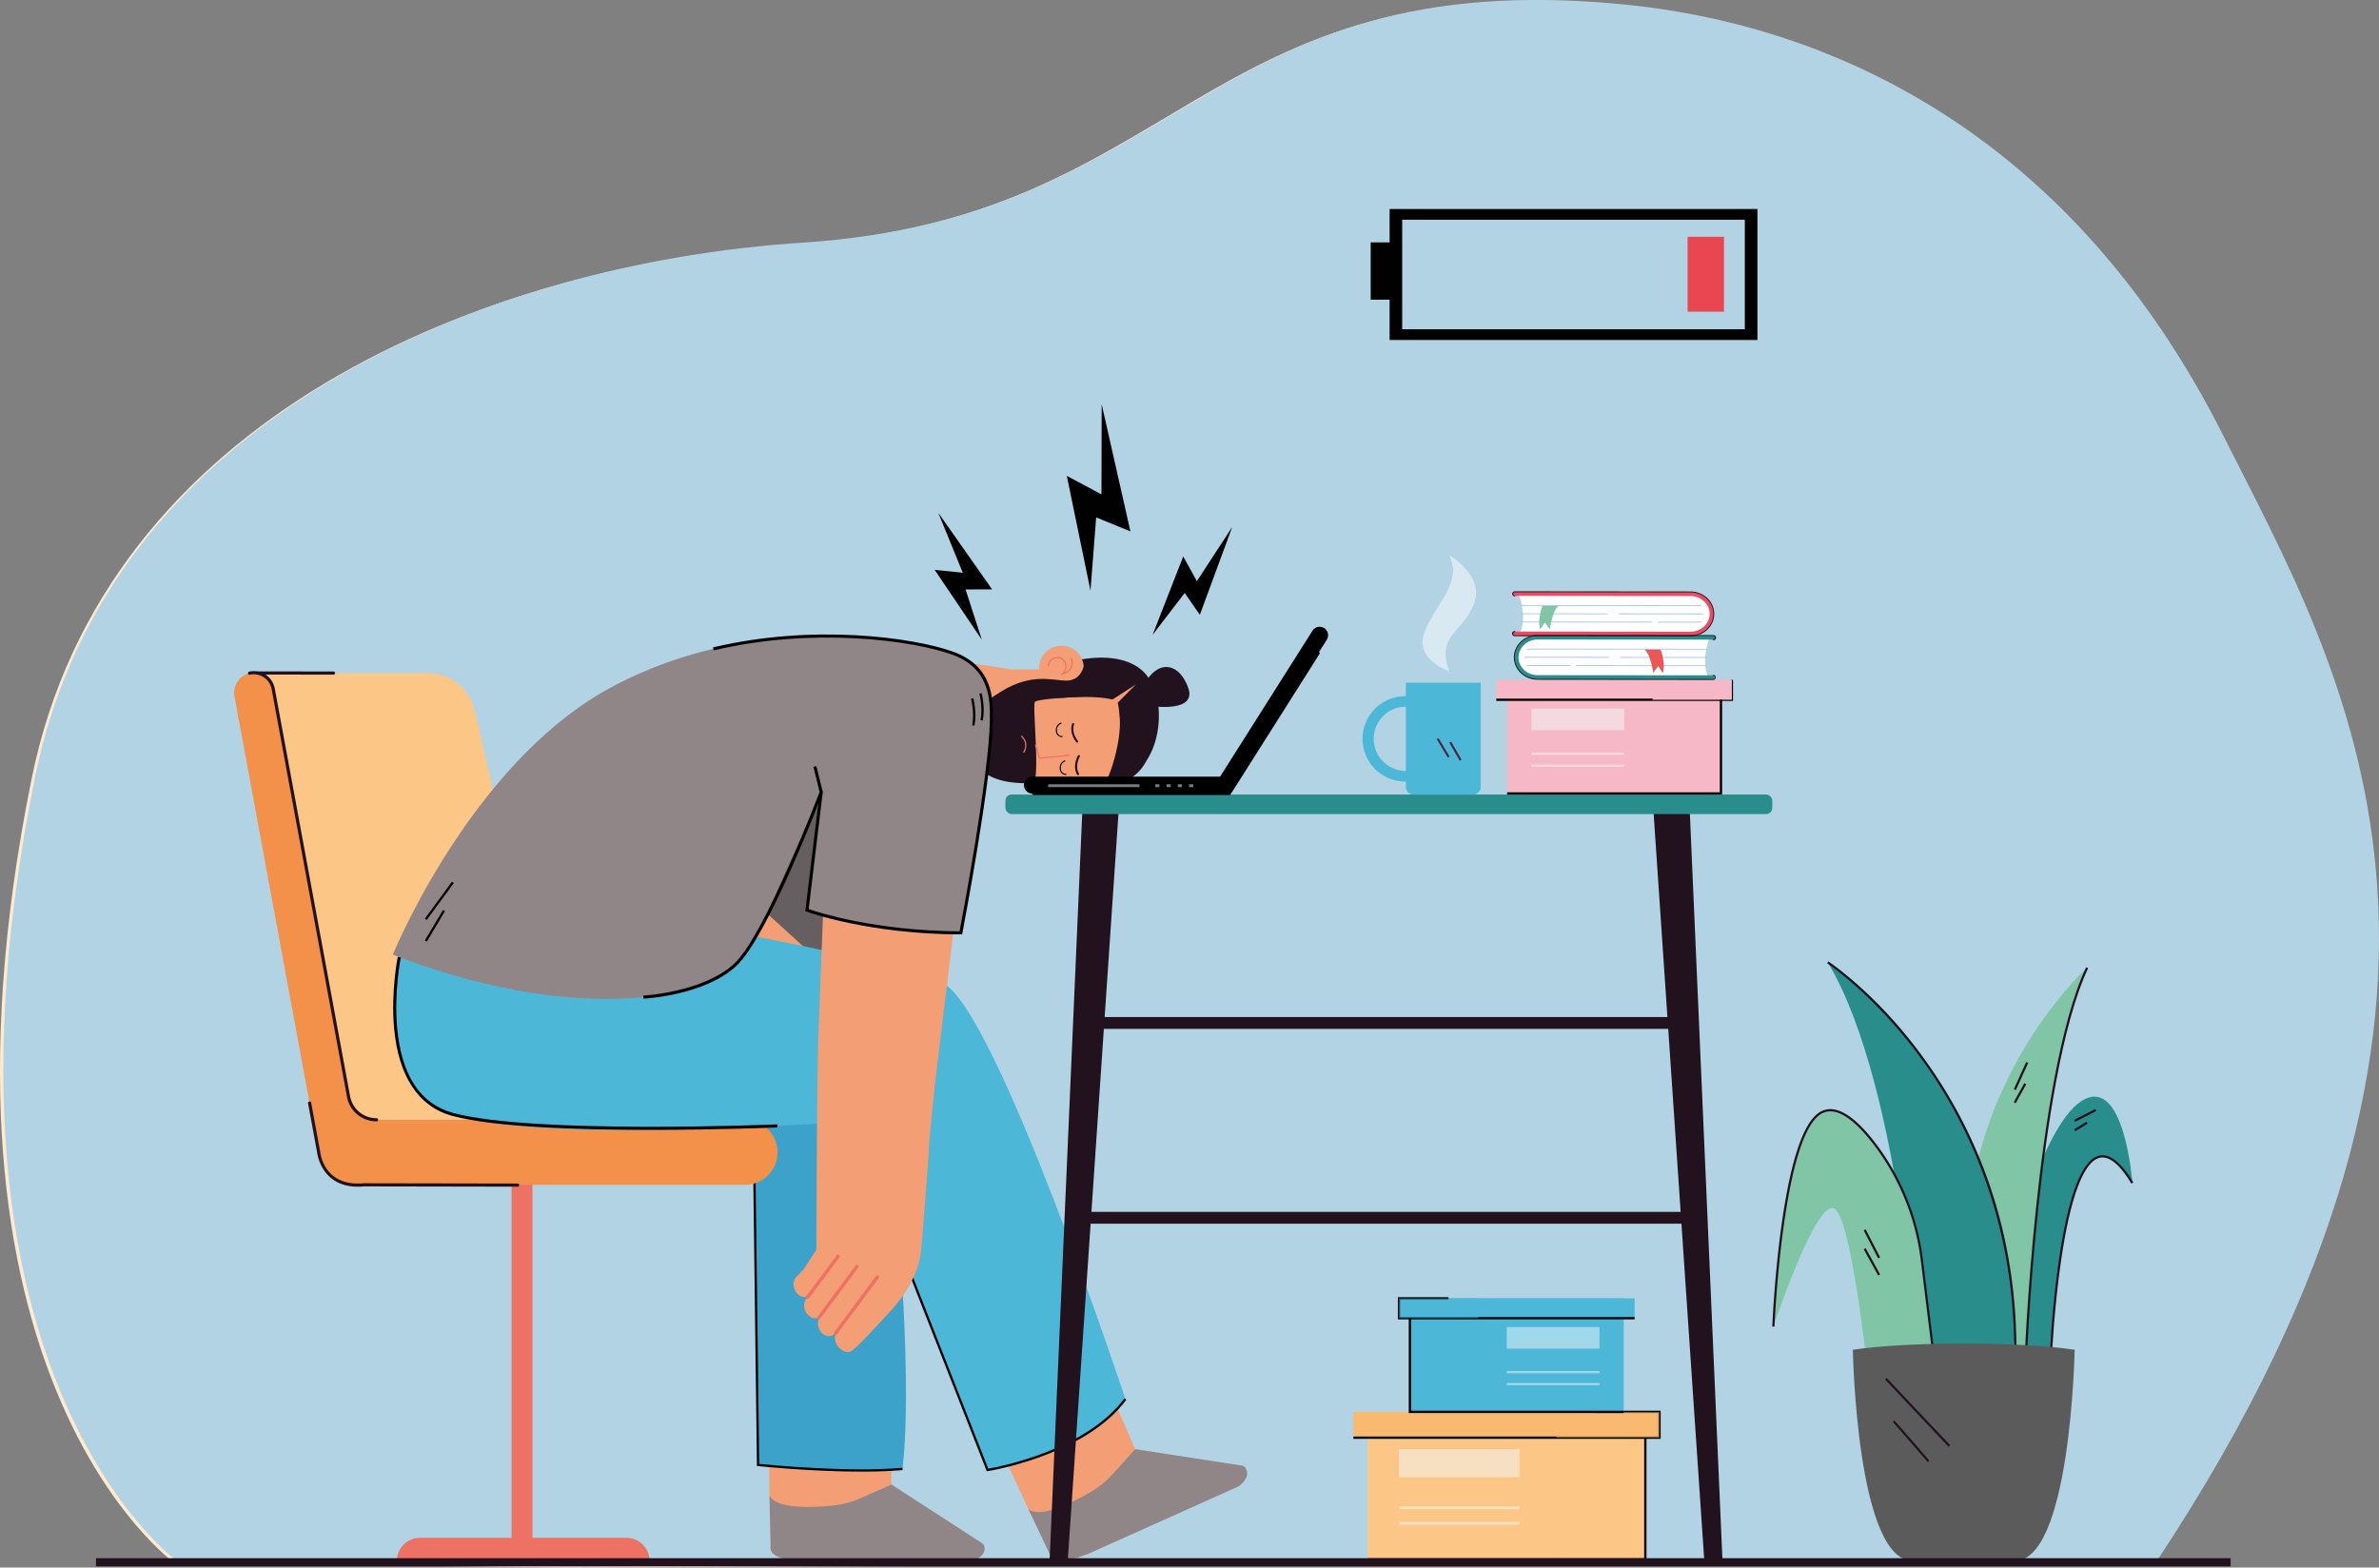 <?xml version="1.0" encoding="UTF-8"?> <svg xmlns="http://www.w3.org/2000/svg" viewBox="0 0 2469.66 1627.56"><rect x="0" y="0" width="2469.66" height="1627.56" fill="#808080" stroke="none"/><defs><style> .cls-1 { isolation: isolate; } .cls-2 { fill: #fdead0; } .cls-3 { fill: #b2d3e3; } .cls-4 { fill: #f49e75; } .cls-5 { fill: #665f62; } .cls-6 { fill: #3ca2ca; } .cls-7 { fill: #918687; } .cls-8 { fill: #010101; } .cls-9 { fill: #ee7263; } .cls-10 { fill: #fbc686; } .cls-11 { fill: #f3914a; } .cls-12 { fill: #21121d; } .cls-13 { fill: #4db7d8; } .cls-14 { fill: #298d8c; } .cls-15 { fill: #80c5a6; } .cls-16 { fill: #5c5b5b; } .cls-17, .cls-19, .cls-23 { mix-blend-mode: multiply; } .cls-17 { opacity: 0.3; } .cls-18 { fill: #f9b970; } .cls-19, .cls-20 { opacity: 0.5; } .cls-21 { fill: #f4fafb; } .cls-22 { fill: #f6b8c6; } .cls-24 { fill: #fff; } .cls-25 { fill: #acc8ea; } .cls-26 { fill: #ea4b65; } .cls-27 { fill: #eb5755; } .cls-28 { fill: #4a273f; } .cls-29 { fill: #e94651; } </style></defs><g class="cls-1"><g id="Laag_1" data-name="Laag 1"><path class="cls-2" d="M591.06,1627.56l-409.57-4.5S-92.6,1428,32.88,808.27C109,432.3,504.53,274.2,829,253.28c395.77-25.51,417-289.46,852-247.53,203.39,19.6,460.8,124,623.75,448.1C2426.1,695.2,2628.37,1028,2236.68,1620.32Z"></path><path class="cls-3" d="M594.49,1626.32l-409.57-4.5S-89.17,1426.73,36.32,807C112.45,431.06,508,273,832.38,252c395.77-25.52,417-289.46,852.05-247.54,203.38,19.61,460.79,124,623.74,448.11,121.36,241.35,323.64,574.17-68.06,1166.47Z"></path><polygon class="cls-4" points="809.43 721.34 651.99 1062.18 662.25 1170.35 760.71 1204.16 932.92 821.6 809.43 721.34"></polygon><path class="cls-5" d="M903,920.66l-42.87,85.83L770.55,925s94.05-120.74,97.14-119.67,53.73,87.22,53.73,87.22Z"></path><polygon class="cls-4" points="924.65 1588.47 800.07 1578.36 798.79 1552.17 797.56 1459.8 926.22 1472.85 924.65 1588.47"></polygon><path class="cls-6" d="M588.61,939.14S857.34,972.85,894.9,1021c18.52,23.75,57.63,371.55,42,504.05,0,0-114.12,2.21-150-4.07l-4.47-352.82-206.35-62.4L470.14,943Z"></path><path class="cls-7" d="M836.88,1620.51l170.11,0a25.9,25.9,0,0,0,3.7-.8c10.92-3.48,11.83-9.86,11.31-13.54a5.67,5.67,0,0,0-2.58-4l-94-60.84-31,13.74a100.69,100.69,0,0,1-31.21,8.23c-22,2.11-57.38,3.26-64.4-10.42l1.11,52.51S794.77,1620.92,836.88,1620.51Z"></path><g><polygon class="cls-4" points="1197.07 1547.96 1079.24 1589.7 1067.37 1566.32 1028.46 1482.53 1151.21 1441.82 1197.07 1547.96"></polygon><path class="cls-7" d="M1130.08,1613.11l155.21-69.63a26.18,26.18,0,0,0,3-2.24c8.54-7.64,6.76-13.83,4.79-17a5.74,5.74,0,0,0-4-2.59l-110.64-17.07-22.71,25.23a100.4,100.4,0,0,1-25.11,20.28c-19.24,10.94-51,26.44-63,16.83l22.49,47.47S1091.91,1628.18,1130.08,1613.11Z"></path></g><path class="cls-8" d="M894.08,1527.93c-52,0-106.59-5.67-107.3-5.75l-1-.11-3.89-306.83,2.39,0,3.86,304.7c10.32,1,93.36,9,148.68,4l.22,2.38C923.8,1527.46,909.05,1527.93,894.08,1527.93Z"></path><g><path class="cls-9" d="M650.29,1596.64H552.73V1223.27H531.06v373.37H436a24,24,0,0,0-24,24H674.3A24,24,0,0,0,650.29,1596.64Z"></path><path class="cls-10" d="M259.78,698.83H444a50.16,50.16,0,0,1,48.9,38.94l109.67,477.46-256.93-26.79Z"></path><path class="cls-11" d="M773.37,1162.62H390.77a29.42,29.42,0,0,1-28.93-24.08L283.65,715.26A20.48,20.48,0,0,0,259.05,699c-10.85,2.4-17.62,13.28-15.61,24.2L332,1202.71a20.4,20.4,0,0,0,4.65,9.66,33.77,33.77,0,0,0,29.75,17.79h407a33.77,33.77,0,0,0,33.77-33.77h0A33.77,33.77,0,0,0,773.37,1162.62Z"></path><path class="cls-12" d="M390.77,1164.27a31.06,31.06,0,0,1-30.55-25.43L282,715.56a18.83,18.83,0,0,0-22.62-15,1.65,1.65,0,0,1-.72-3.22A22.14,22.14,0,0,1,285.27,715l78.19,423.29A27.77,27.77,0,0,0,390.77,1161a1.65,1.65,0,1,1,0,3.29Z"></path><path class="cls-12" d="M537.24,1232.09h0l-159.62-.29c-43,3.88-48.11-32.91-48.36-34.93l-9.49-51.38a1.65,1.65,0,0,1,3.24-.6l9.52,51.56c.15,1.47,4.11,35.78,44.87,32.07h.15l159.69.29a1.65,1.65,0,1,1,0,3.29Z"></path><path class="cls-12" d="M346.16,700.48h0l-78.46-.12a1.65,1.65,0,1,1,0-3.29h0l78.46.11a1.65,1.65,0,0,1,0,3.3Z"></path></g><g><path class="cls-12" d="M1192.33,704.18s-14.87-31.39-77.64-18.07l5.62,11.87,33.2-2.82Z"></path><path class="cls-4" d="M1150.05,811l-91.22-3.09s-30.88.23-33.83-26.71l-41.31,3.61a32.14,32.14,0,0,1-33.85-23,83.29,83.29,0,0,1-3.07-25.45c1-30.65,24.72-46.46,36.37-48.63s66.64,7.37,66.64,7.37H1077l105.07,7Z"></path><ellipse class="cls-4" cx="1101.83" cy="693.37" rx="23" ry="23.14" transform="translate(371.61 1771.13) rotate(-88.06)"></ellipse><path class="cls-9" d="M1087.72,691.19c.16-4.78,3.88-7.84,7.52-8.77,4.31-1.1,8.41.46,10.45,4a10.75,10.75,0,0,1-.84,12.05,10.41,10.41,0,0,0,5.85-4.44c2.67-4.45,1-10.12,1-10.18a.64.64,0,0,1,1.23-.36c.08.25,1.82,6.25-1.13,11.18-1.7,2.85-4.6,4.73-8.62,5.58l-2.26.48,1.69-1.57c.23-.22,5.77-5.51,2-12.1-2.11-3.65-6.17-4.11-9-3.38s-6.41,3.18-6.56,7.56v.14a.63.63,0,0,1-.66.61.64.64,0,0,1-.63-.65A.57.57,0,0,0,1087.72,691.19Z"></path><path class="cls-12" d="M1073.19,812.82s-62.06,6.25-62.88-34.59c-1.16-58.43,32.53-63,60.06-65.49l56.59,1.33,16.36,2.43h0a29.54,29.54,0,0,1-17.07,6.63c-13.6.75-50.25,2.5-52,5.81C1071.82,733.61,1079.45,803.94,1073.19,812.82Z"></path><path class="cls-9" d="M1074.42,773.71a.64.64,0,0,1,1.26-.15l3.82,12.94,30.45-3a.63.63,0,0,1,.7.57.62.62,0,0,1-.57.7l-31.51,3.12-4.12-14A.76.76,0,0,1,1074.42,773.71Z"></path><path class="cls-12" d="M1142.27,716.34l10.9-11.18-28.29-12.91s-2.94,14.68-18.3,14.42-39-9.36-74.38,16.06,51.47-.41,54.47-.56S1142.27,716.34,1142.27,716.34Z"></path><path class="cls-12" d="M1192.33,704.18c11.8,12.72,17.33,55.65-2.07,85.49h0c-18.15,34.12-52.32,22.05-53.3,20.86l.35-.43c-.8.14-1.6.28-2.41.36a37.47,37.47,0,0,0,5.71-4.38l10.91-13.29a72.31,72.31,0,0,0,9.93-30.86c1.31-13.14,1-24.66-1.62-34.2-7.75-2.77-23.21-5.32-53.89-3.42-46.8,2.89,10.48-15.57,32.4-22.25a53.46,53.46,0,0,0-13.71-3.79S1168.69,678.68,1192.33,704.18Z"></path><path class="cls-4" d="M1124.43,810.1s18.69,1.54,22.82.78,17.32-42,15-65-29,20.46-29,21S1124.43,810.1,1124.43,810.1Z"></path><polygon class="cls-4" points="1157.88 732.02 1179.15 710.66 1148.44 730.42 1157.88 732.02"></polygon><path class="cls-12" d="M1198.28,733.39s44.09,6,35.3-19-29-29.87-43.25-8S1198.28,733.39,1198.28,733.39Z"></path><path class="cls-12" d="M1115,751.37a1.1,1.1,0,0,1,0,.74c-3,8.88,3.88,17,4,17.13a1.08,1.08,0,1,1-1.64,1.41c-.32-.37-7.72-9.2-4.36-19.22a1.09,1.09,0,0,1,1.37-.69A1.11,1.11,0,0,1,1115,751.37Z"></path><g><path class="cls-8" d="M1096.12,759a1.23,1.23,0,0,1,0-.19,8.16,8.16,0,0,1,5.06-8.48.59.59,0,1,1,.39,1.11,6.85,6.85,0,0,0-4.29,7.27c0,.06,0,.11,0,.17.54,5.31,5,5.32,5.24,5.32a.59.59,0,0,1,.59.58.6.6,0,0,1-.58.59A6.58,6.58,0,0,1,1096.12,759Z"></path><path class="cls-8" d="M1100.09,798.24c0-.06,0-.12,0-.18a8.14,8.14,0,0,1,5.07-8.48.58.58,0,0,1,.38,1.1,6.85,6.85,0,0,0-4.28,7.28s0,.11,0,.16c.54,5.31,5,5.32,5.24,5.32a.6.6,0,0,1,.59.58.58.58,0,0,1-.58.59A6.58,6.58,0,0,1,1100.09,798.24Z"></path></g><path class="cls-9" d="M1059.91,764.54a.63.63,0,0,1,.19-.53.65.65,0,0,1,.92,0c8.38,8.12,2.45,17.11,2.39,17.2a.66.66,0,1,1-1.09-.73c.23-.33,5.37-8.19-2.21-15.52A.7.7,0,0,1,1059.91,764.54Z"></path><path class="cls-12" d="M1120.15,803.93a1,1,0,0,0-.11-.73c-4.51-8.22.81-17.47.86-17.56a1.08,1.08,0,0,0-1.87-1.09c-.24.42-6,10.41-.89,19.69a1.08,1.08,0,0,0,1.47.42A1.05,1.05,0,0,0,1120.15,803.93Z"></path></g><path class="cls-13" d="M417.83,979.34s-41.08,145.81,52.31,177.76S883,1164.27,883,1164.27l142.18,361.94s97.66-13.2,143.13-73.63c0,0-134.33-406-189.63-431.85s-291.24-66.35-291.24-66.35Z"></path><path class="cls-8" d="M1024.39,1527.54l-.35-.9-84.66-215.51,2.23-.88,84.31,214.62c10.27-1.78,101.23-18.85,141.41-73l1.92,1.43c-43,58-142.91,74-143.91,74.1Z"></path><g><polygon class="cls-4" points="864 700.63 849.52 1075.8 849.32 1275.64 953.22 1269.05 1016.52 745.78 864 700.63"></polygon><path class="cls-4" d="M956.79,1293.16c.18-2.41,7.91-98.21,7.45-101.92-34.91-14.88-62.25,35.76-100.67,19.32,8.21,21.48-6.29,61.73-3.61,67.59l-25.43,39.37-8,8.31c-3.78,3.93-3.63,11.26.32,16.37s10.21,6.08,14,2.15l-3.33,3.47c-3.78,3.93-3.64,11.26.31,16.38h0c3.95,5.11,10.21,6.07,14,2.14-3.77,3.93-3.63,11.26.32,16.37s10.21,6.08,14,2.15l3.33-3.48c-3.77,3.93-3.63,11.26.32,16.38h0q.35.43.72.84h0c.28.31.58.6.88.88,4.54,4.34,8.23,5,11,4,5.79-2.2,29-28.17,40.07-40.16C940,1344.86,954.66,1322,956.79,1293.16Z"></path><path class="cls-9" d="M865.91,1385.2a1.87,1.87,0,0,0,.43.46,1.8,1.8,0,0,0,2.51-.36l43.42-58.25a1.81,1.81,0,0,0-.36-2.51,1.79,1.79,0,0,0-2.51.37L866,1383.15A1.78,1.78,0,0,0,865.91,1385.2Z"></path><path class="cls-9" d="M848.76,1368.77a1.87,1.87,0,0,0,.43.46,1.79,1.79,0,0,0,2.51-.37L891.09,1316a1.79,1.79,0,1,0-2.87-2.15l-39.39,52.84A1.79,1.79,0,0,0,848.76,1368.77Z"></path><path class="cls-4" d="M970,1130.16c-4.77,43.46-14.08,162.53-16.76,179.21-3.74,23.37-105.74-8.55-105.74-8.55s.18-161.61,2-225Z"></path><path class="cls-9" d="M836.81,1347.9a1.74,1.74,0,0,0,.44.46,1.79,1.79,0,0,0,2.51-.36l31.65-42.47a1.79,1.79,0,1,0-2.87-2.14l-31.66,42.46A1.81,1.81,0,0,0,836.81,1347.9Z"></path></g><path class="cls-7" d="M632.45,714.76c144.24-78.89,320.68-58.68,373.54-27.88a46.29,46.29,0,0,1,9.76,8.94c4.74,6.08,7.26,13,11.22,23,12,30.38-29.49,249.75-29.49,249.75S890.83,965,837.77,945L850,829.81S819.2,896.19,790.75,961c-21.64,49.31-57.68,60.14-57.68,60.14s-114.89,51.14-325.29-30C407.78,991.22,488.21,793.66,632.45,714.76Z"></path><polygon class="cls-12" points="1108.48 1619.8 1089.62 1619.8 1123.65 840.51 1161.38 840.51 1108.48 1619.8"></polygon><polygon class="cls-12" points="1769.25 1620.47 1788.12 1620.47 1754.09 840.51 1716.36 840.51 1769.25 1620.47"></polygon><rect class="cls-12" x="1133.32" y="1055.96" width="618.27" height="12.29"></rect><rect class="cls-12" x="1125.05" y="1258.24" width="634.82" height="12.29"></rect><path class="cls-8" d="M998.8,970.15h-1.32c-96-.21-159.64-23.43-160.27-23.67L836,946l14.89-123.58-6.48-26.2,3.09-.77,6.63,26.77L839.5,943.9c9,3.12,69.17,22.66,156.66,23.05,2.93-15.38,30.61-162,31.4-219.16v-.31c.28-20,.73-53.57-39.43-67.94-41-14.69-144.44-28.83-247.27-4.24l-.74-3.1c103.5-24.75,207.71-10.48,249.08,4.33,42.32,15.15,41.84,50.11,41.55,71v.3c-.83,60.39-31.4,219.42-31.7,221Z"></path><path class="cls-8" d="M668,1036.86l-.16-3.19c.62,0,62.9-3.5,94.68-33.43,32-30.1,87.93-177,88.49-178.45l3,1.13c-2.3,6.07-56.8,149-89.28,179.64C732.11,1033.3,670.64,1036.73,668,1036.86Z"></path><rect class="cls-8" x="432.35" y="934.02" width="47.5" height="2.39" transform="translate(-567.85 750.29) rotate(-53.76)"></rect><rect class="cls-8" x="433.04" y="960.03" width="36.93" height="2.39" transform="translate(-605.39 857.38) rotate(-59.23)"></rect><path class="cls-8" d="M676.43,1173.09c-75.34,0-163.43-2.82-206.7-14.45-35.21-9.46-56.19-41.13-60.65-91.57-3.34-37.79,3.78-73.26,3.85-73.61l3.13.64c-.07.35-7.11,35.42-3.8,72.75,4.41,49.65,24,79.5,58.3,88.71,83.19,22.36,334,11.94,336.51,11.83l.13,3.19C806,1170.63,746.76,1173.09,676.43,1173.09Z"></path><path class="cls-8" d="M1020.23,748.18l-2.35-.46c2.58-13.11-1.14-27.33-1.18-27.47l2.31-.62C1019.17,720.23,1022.92,734.51,1020.23,748.18Z"></path><path class="cls-8" d="M1011.59,753.46l-2.35-.46c2.58-13.13-1.14-27.33-1.18-27.47l2.31-.62C1010.53,725.51,1014.28,739.79,1011.59,753.46Z"></path><g><g><path class="cls-14" d="M2213.64,1228.33s-7.75-108-49.66-87-76.09,158.55-80.64,162.65-3.19,129.84-3.19,129.84l48.75-24.59S2141.87,1108.65,2213.64,1228.33Z"></path><path class="cls-15" d="M2166.67,1004.77s-93.92,84-119.55,228.12,55.35,186.48,55.35,186.48S2114,1116.42,2166.67,1004.77Z"></path><path class="cls-14" d="M1992.45,1438.81s-15.72-306.71-95-439.7c0,0,139.17,83,185.32,301,2.59,12.27,4.14,25.91,6.1,39,2,13.66,3.27,25.76,3,37.84-.56,21.34-3.52,39.68-4.39,53.16C2079.94,1546.57,1992.45,1438.81,1992.45,1438.81Z"></path><path class="cls-15" d="M1995.13,1308.57a249,249,0,0,0-48.68-120.47c-19.27-25.33-41.59-44.58-59-30.84-38.72,30.52-46.47,220-46.47,220s43.74-131.21,62.87-122.56,36.91,186.8,36.91,186.8l71.53,5.92Z"></path><path class="cls-12" d="M2092.7,1428.11c2.93-67-5.47-131.24-25-191a498.2,498.2,0,0,0-67.47-134c-49.68-70-101.65-104.56-102.17-104.9l-1.27,1.93c.52.34,52.18,34.74,101.61,104.4,45.6,64.27,98.57,172.56,92,323.53Z"></path><path class="cls-12" d="M2103.63,1419.42c0-.76,3-76.74,12.34-165.37,8.63-81.75,24.61-191.26,51.74-248.78l-2.09-1c-27.28,57.82-43.31,167.61-51.95,249.54-9.36,88.71-12.32,164.75-12.35,165.51Z"></path><path class="cls-12" d="M2130.05,1409.26c0-.5,2.23-49.9,9.49-100,9.54-65.82,23.33-102.85,39.89-107.09,9.77-2.51,21,6.48,33.22,26.71l2-1.2c-12.87-21.21-24.9-30.54-35.78-27.76-17.78,4.56-31.78,41.24-41.61,109-7.27,50.17-9.48,99.67-9.5,100.17Z"></path><path class="cls-12" d="M2011.12,1447.61l2.29-.28-17.13-138.9a250.39,250.39,0,0,0-48.91-121c-16.79-22.08-31.72-34.08-44.34-35.68a21.19,21.19,0,0,0-16.31,4.63c-16.31,12.85-29.16,54-38.19,122.23-6.71,50.66-8.7,98.21-8.72,98.68l2.31.1c.08-1.89,8.16-189.34,46-219.19a19,19,0,0,1,14.58-4.16c12,1.53,26.39,13.23,42.8,34.79A248.12,248.12,0,0,1,1994,1308.71Z"></path><rect class="cls-12" x="1942.09" y="1275.03" width="2.31" height="32.78" transform="translate(-375.78 1034.35) rotate(-27.28)"></rect><rect class="cls-12" x="1942.09" y="1294.59" width="2.31" height="31.15" transform="translate(-390.99 1100.23) rotate(-28.85)"></rect><rect class="cls-12" x="2082.47" y="1116.03" width="30.99" height="2.32" transform="translate(211.66 2563.36) rotate(-65.51)"></rect><rect class="cls-12" x="2085.73" y="1133.93" width="22.56" height="2.32" transform="translate(87.77 2419.16) rotate(-61.01)"></rect><rect class="cls-12" x="2152.39" y="1157.1" width="24.55" height="2.32" transform="translate(-289.91 1109.24) rotate(-27.01)"></rect><rect class="cls-12" x="2152.62" y="1168.24" width="15.14" height="2.31" transform="translate(-293.09 1293.06) rotate(-31.31)"></rect></g><path class="cls-16" d="M2153.73,1401.41s-4.08,224.23-64.14,219h-102c-60.06,5.26-64.15-219-64.15-219C1980.24,1392.82,2096.89,1392.82,2153.73,1401.41Z"></path><rect class="cls-12" x="1978.29" y="1417.84" width="2.31" height="95.45" transform="matrix(0.73, -0.69, 0.69, 0.73, -465.55, 1762.35)"></rect><rect class="cls-12" x="1982.81" y="1468.76" width="2.32" height="55.06" transform="translate(-494.97 1669.21) rotate(-41.01)"></rect></g><rect class="cls-14" x="1043.73" y="824.94" width="796.08" height="20.28" rx="6.36"></rect><g><rect class="cls-10" x="1419.62" y="1465.91" width="288.43" height="153.17"></rect><g class="cls-17"><rect class="cls-10" x="1615.76" y="1465.91" width="92.29" height="153.17"></rect></g><rect class="cls-18" x="1404.94" y="1465.91" width="317.79" height="26.77"></rect><polygon class="cls-8" points="1723.93 1493.88 1404.94 1493.88 1404.94 1491.49 1721.53 1491.49 1721.53 1467.11 1656.01 1467.11 1656.01 1464.71 1723.93 1464.71 1723.93 1493.88"></polygon><g class="cls-19"><rect class="cls-18" x="1615.76" y="1465.91" width="106.97" height="26.77"></rect></g><g class="cls-20"><rect class="cls-21" x="1452.33" y="1504.59" width="125.03" height="29.19"></rect></g><g class="cls-20"><rect class="cls-21" x="1452.33" y="1580.09" width="125.03" height="2.95"></rect></g><g class="cls-20"><rect class="cls-21" x="1452.33" y="1564.03" width="125.03" height="2.95"></rect></g><polygon class="cls-8" points="1709.24 1620.28 1419.62 1620.28 1419.62 1617.89 1706.85 1617.89 1706.85 1492.68 1709.24 1492.68 1709.24 1620.28"></polygon></g><g><rect class="cls-13" x="1463.63" y="1348.04" width="221.96" height="117.87"></rect><g class="cls-19"><rect class="cls-13" x="1463.63" y="1348.04" width="71.02" height="117.87"></rect></g><rect class="cls-13" x="1452.33" y="1348.04" width="244.55" height="20.6"></rect><polygon class="cls-8" points="1696.88 1369.84 1451.14 1369.84 1451.14 1346.84 1503.67 1346.84 1503.67 1349.23 1453.53 1349.23 1453.53 1367.45 1696.88 1367.45 1696.88 1369.84"></polygon><g class="cls-19"><rect class="cls-13" x="1452.33" y="1348.04" width="82.32" height="20.6"></rect></g><g class="cls-20"><rect class="cls-21" x="1564.19" y="1377.8" width="96.22" height="22.46" transform="translate(3224.61 2778.07) rotate(180)"></rect></g><g class="cls-20"><rect class="cls-21" x="1564.19" y="1435.91" width="96.22" height="2.27" transform="translate(3224.61 2874.08) rotate(180)"></rect></g><g class="cls-20"><rect class="cls-21" x="1564.19" y="1423.54" width="96.22" height="2.27" transform="translate(3224.61 2849.35) rotate(180)"></rect></g><polygon class="cls-8" points="1685.59 1467.11 1462.43 1467.11 1462.43 1368.64 1464.83 1368.64 1464.83 1464.71 1685.59 1464.71 1685.59 1467.11"></polygon></g><polygon class="cls-8" points="1132.04 613.3 1107.46 494.08 1143.45 513.3 1143.65 419.68 1173.51 551.73 1137.95 537.19 1132.04 613.3"></polygon><polygon class="cls-8" points="1196.5 659.2 1228.32 577.76 1242.48 603.41 1279.22 547.09 1245.57 638.32 1229.83 615.66 1196.5 659.2"></polygon><polygon class="cls-8" points="1019.23 664.18 970.32 591.71 999.47 594.63 974.02 532.39 1029.94 611.94 1002.36 612 1019.23 664.18"></polygon><g><g><rect class="cls-22" x="1564.59" y="705.94" width="221.96" height="117.87"></rect><g class="cls-23"><rect class="cls-22" x="1715.53" y="705.94" width="71.02" height="117.87"></rect></g><rect class="cls-22" x="1553.29" y="705.94" width="244.55" height="20.6"></rect><polygon class="cls-8" points="1799.04 727.74 1553.29 727.74 1553.29 725.35 1796.65 725.35 1796.65 705.94 1799.04 705.94 1799.04 727.74"></polygon><g class="cls-23"><rect class="cls-22" x="1715.53" y="705.94" width="82.32" height="20.6"></rect></g><g class="cls-20"><rect class="cls-21" x="1589.77" y="735.7" width="96.22" height="22.46"></rect></g><g class="cls-20"><rect class="cls-21" x="1589.77" y="793.81" width="96.22" height="2.27"></rect></g><g class="cls-20"><rect class="cls-21" x="1589.77" y="781.44" width="96.22" height="2.27"></rect></g><polygon class="cls-8" points="1787.75 825.01 1564.59 825.01 1564.59 822.62 1785.35 822.62 1785.35 726.54 1787.75 726.54 1787.75 825.01"></polygon></g><g><path class="cls-24" d="M1774.41,663.09s-8.79,22.08-1.45,38.79l-168.75,1.26-15.57-1.43-13.71-8.52v-13l3.82-10.75,12.47-6.5Z"></path><path class="cls-14" d="M1596.31,705.28l182.31.17a2.15,2.15,0,0,0,0-4.3L1596.31,701c-11,0-20-8.33-19.94-18.54s9-18.51,20-18.5l182.31.18a2.15,2.15,0,0,0,0-4.3l-182.31-.18c-13.38,0-24.27,10.21-24.28,22.8S1582.93,705.27,1596.31,705.28Z"></path><path class="cls-25" d="M1682.45,683l89.47.09a.49.49,0,0,0,.48-.48.48.48,0,0,0-.48-.48l-89.47-.09a.48.48,0,0,0-.48.48A.47.47,0,0,0,1682.45,683Z"></path><path class="cls-25" d="M1582.93,682.92l86.92.09a.48.48,0,0,0,0-1l-86.92-.08a.48.48,0,1,0,0,.95Z"></path><path class="cls-25" d="M1585.25,691.49l44.6,0a.47.47,0,0,0,.48-.48.48.48,0,0,0-.48-.48l-44.59,0a.48.48,0,0,0,0,1Z"></path><path class="cls-25" d="M1636.39,691.54l135.52.13a.49.49,0,0,0,.48-.48.48.48,0,0,0-.48-.48l-135.51-.13a.48.48,0,0,0,0,1Z"></path><path class="cls-24" d="M1576.76,617.68s8.76,22.1,1.38,38.79l168.75,1.58,15.57-1.4,13.73-8.49,0-13-3.81-10.77L1760,617.86Z"></path><path class="cls-26" d="M1754.79,660.21,1572.48,660a2.15,2.15,0,0,1,0-4.3l182.31.18c11,0,20-8.29,20-18.5s-8.94-18.53-19.94-18.54l-182.31-.17a2.15,2.15,0,0,1,0-4.3l182.31.17c13.38,0,24.25,10.26,24.24,22.84S1768.17,660.22,1754.79,660.21Z"></path><path class="cls-25" d="M1579.22,637.7l89.47.09a.48.48,0,0,0,.48-.48.47.47,0,0,0-.48-.48l-89.47-.09a.49.49,0,0,0-.48.48A.48.48,0,0,0,1579.22,637.7Z"></path><path class="cls-25" d="M1681.29,637.8l86.92.08a.48.48,0,1,0,0-1l-86.92-.09a.48.48,0,1,0,0,1Z"></path><path class="cls-25" d="M1721.27,646.4l44.6,0a.48.48,0,0,0,.48-.48.49.49,0,0,0-.48-.48l-44.6,0a.48.48,0,0,0-.48.48A.49.49,0,0,0,1721.27,646.4Z"></path><path class="cls-25" d="M1579.21,646.26l135.52.13a.48.48,0,0,0,.48-.48.49.49,0,0,0-.48-.48l-135.52-.13a.48.48,0,0,0-.47.48A.47.47,0,0,0,1579.21,646.26Z"></path><path class="cls-12" d="M1572.48,660.51l182.31.18c13.64,0,24.75-10.43,24.76-23.28s-11.08-23.3-24.72-23.32l-182.31-.17a2.63,2.63,0,0,0,0,5.26.48.48,0,0,0,.48-.48.47.47,0,0,0-.47-.48,1.67,1.67,0,1,1,0-3.34l182.31.17c13.12,0,23.77,10,23.76,22.36s-10.69,22.33-23.8,22.32l-182.31-.17a1.68,1.68,0,0,1,0-3.35.48.48,0,1,0,0-1,2.63,2.63,0,1,0,0,5.25Z"></path><path class="cls-12" d="M1596.31,705.76l182.31.17a2.63,2.63,0,0,0,0-5.25.47.47,0,0,0-.48.47.47.47,0,0,0,.47.48,1.68,1.68,0,1,1,0,3.35l-182.31-.18c-13.12,0-23.77-10-23.76-22.36s10.69-22.33,23.8-22.32l182.31.17a1.68,1.68,0,0,1,0,3.35.48.48,0,1,0,0,1,2.63,2.63,0,1,0,0-5.25l-182.31-.18c-13.64,0-24.75,10.43-24.76,23.28S1582.67,705.74,1596.31,705.76Z"></path><path class="cls-27" d="M1723.73,674s5.73,14.31,2.41,24.83l-4.66-7.21a61.82,61.82,0,0,0-5.14,7.2s-3.54-23.52-10.45-24.84Z"></path><path class="cls-15" d="M1601.4,628.68s-5.75,14.3-2.45,24.83l4.67-7.2a61.87,61.87,0,0,1,5.13,7.21s3.58-23.51,10.49-24.82Z"></path><path class="cls-25" d="M1585.27,674.36l186.66.18a.48.48,0,0,0,0-.95l-186.66-.18a.48.48,0,1,0,0,1Z"></path><path class="cls-25" d="M1579.23,629.14l186.66.17a.48.48,0,0,0,0-.95l-186.66-.18a.48.48,0,0,0-.48.48A.49.49,0,0,0,1579.23,629.14Z"></path></g></g><g><path class="cls-13" d="M1459.45,708.82v14a44.31,44.31,0,1,0,0,88.61v5.55a8,8,0,0,0,8,8h61.69a8,8,0,0,0,8-8V708.82Zm-33.38,58.26a33.42,33.42,0,0,1,33.38-33.38v66.77A33.42,33.42,0,0,1,1426.07,767.08Z"></path><rect class="cls-28" x="1497.09" y="765.28" width="2.15" height="22.28" transform="translate(-185.97 881.37) rotate(-30.96)"></rect><rect class="cls-28" x="1509.83" y="768.99" width="2.15" height="21.68" transform="translate(-187.56 858.56) rotate(-29.95)"></rect></g><g class="cls-20"><path class="cls-24" d="M1504.5,697s-36.38-11.69-25.75-40.57,40.15-50.86,25.75-79.93c0,0,36.8,20.56,25.73,50.34S1490.55,658.69,1504.5,697Z"></path></g><rect class="cls-12" x="99.66" y="1617.81" width="2215.93" height="8.51"></rect><g><path d="M1276.23,823.94H1071.48a8.78,8.78,0,0,1,0-17.55h195.09l96-151.63a8.77,8.77,0,0,1,14.82,9.38Z"></path><g class="cls-20"><rect class="cls-21" x="1088.13" y="814.28" width="94.79" height="2.96" transform="translate(2271.05 1631.52) rotate(180)"></rect></g><g class="cls-20"><rect class="cls-21" x="1199.28" y="814.28" width="4.34" height="2.96" transform="translate(2402.91 1631.52) rotate(180)"></rect></g><g class="cls-20"><rect class="cls-21" x="1210.98" y="814.28" width="4.34" height="2.96" transform="translate(2426.3 1631.52) rotate(180)"></rect></g><g class="cls-20"><rect class="cls-21" x="1222.68" y="814.28" width="4.34" height="2.96" transform="translate(2449.7 1631.52) rotate(180)"></rect></g><g class="cls-20"><rect class="cls-21" x="1234.38" y="814.28" width="4.34" height="2.96" transform="translate(2473.09 1631.52) rotate(180)"></rect></g><path class="cls-8" d="M1276.23,825.44H1073a1.5,1.5,0,0,1-1.5-1.5h0a1.5,1.5,0,0,1,1.5-1.5h201.6a1.48,1.48,0,0,0,1.26-.7l91.33-144.32a1.5,1.5,0,0,1,2.07-.46h0a1.5,1.5,0,0,1,.47,2.07L1277.5,824.74A1.51,1.51,0,0,1,1276.23,825.44Z"></path></g><g><path class="cls-8" d="M1442.56,217v34.65h-19.62v59.5h19.62V353H1824.4V217Zm368.76,124.88H1455.63V228.12h355.69Z"></path><rect class="cls-29" x="1751.94" y="245.85" width="37.73" height="77.75"></rect></g></g></g></svg> 
